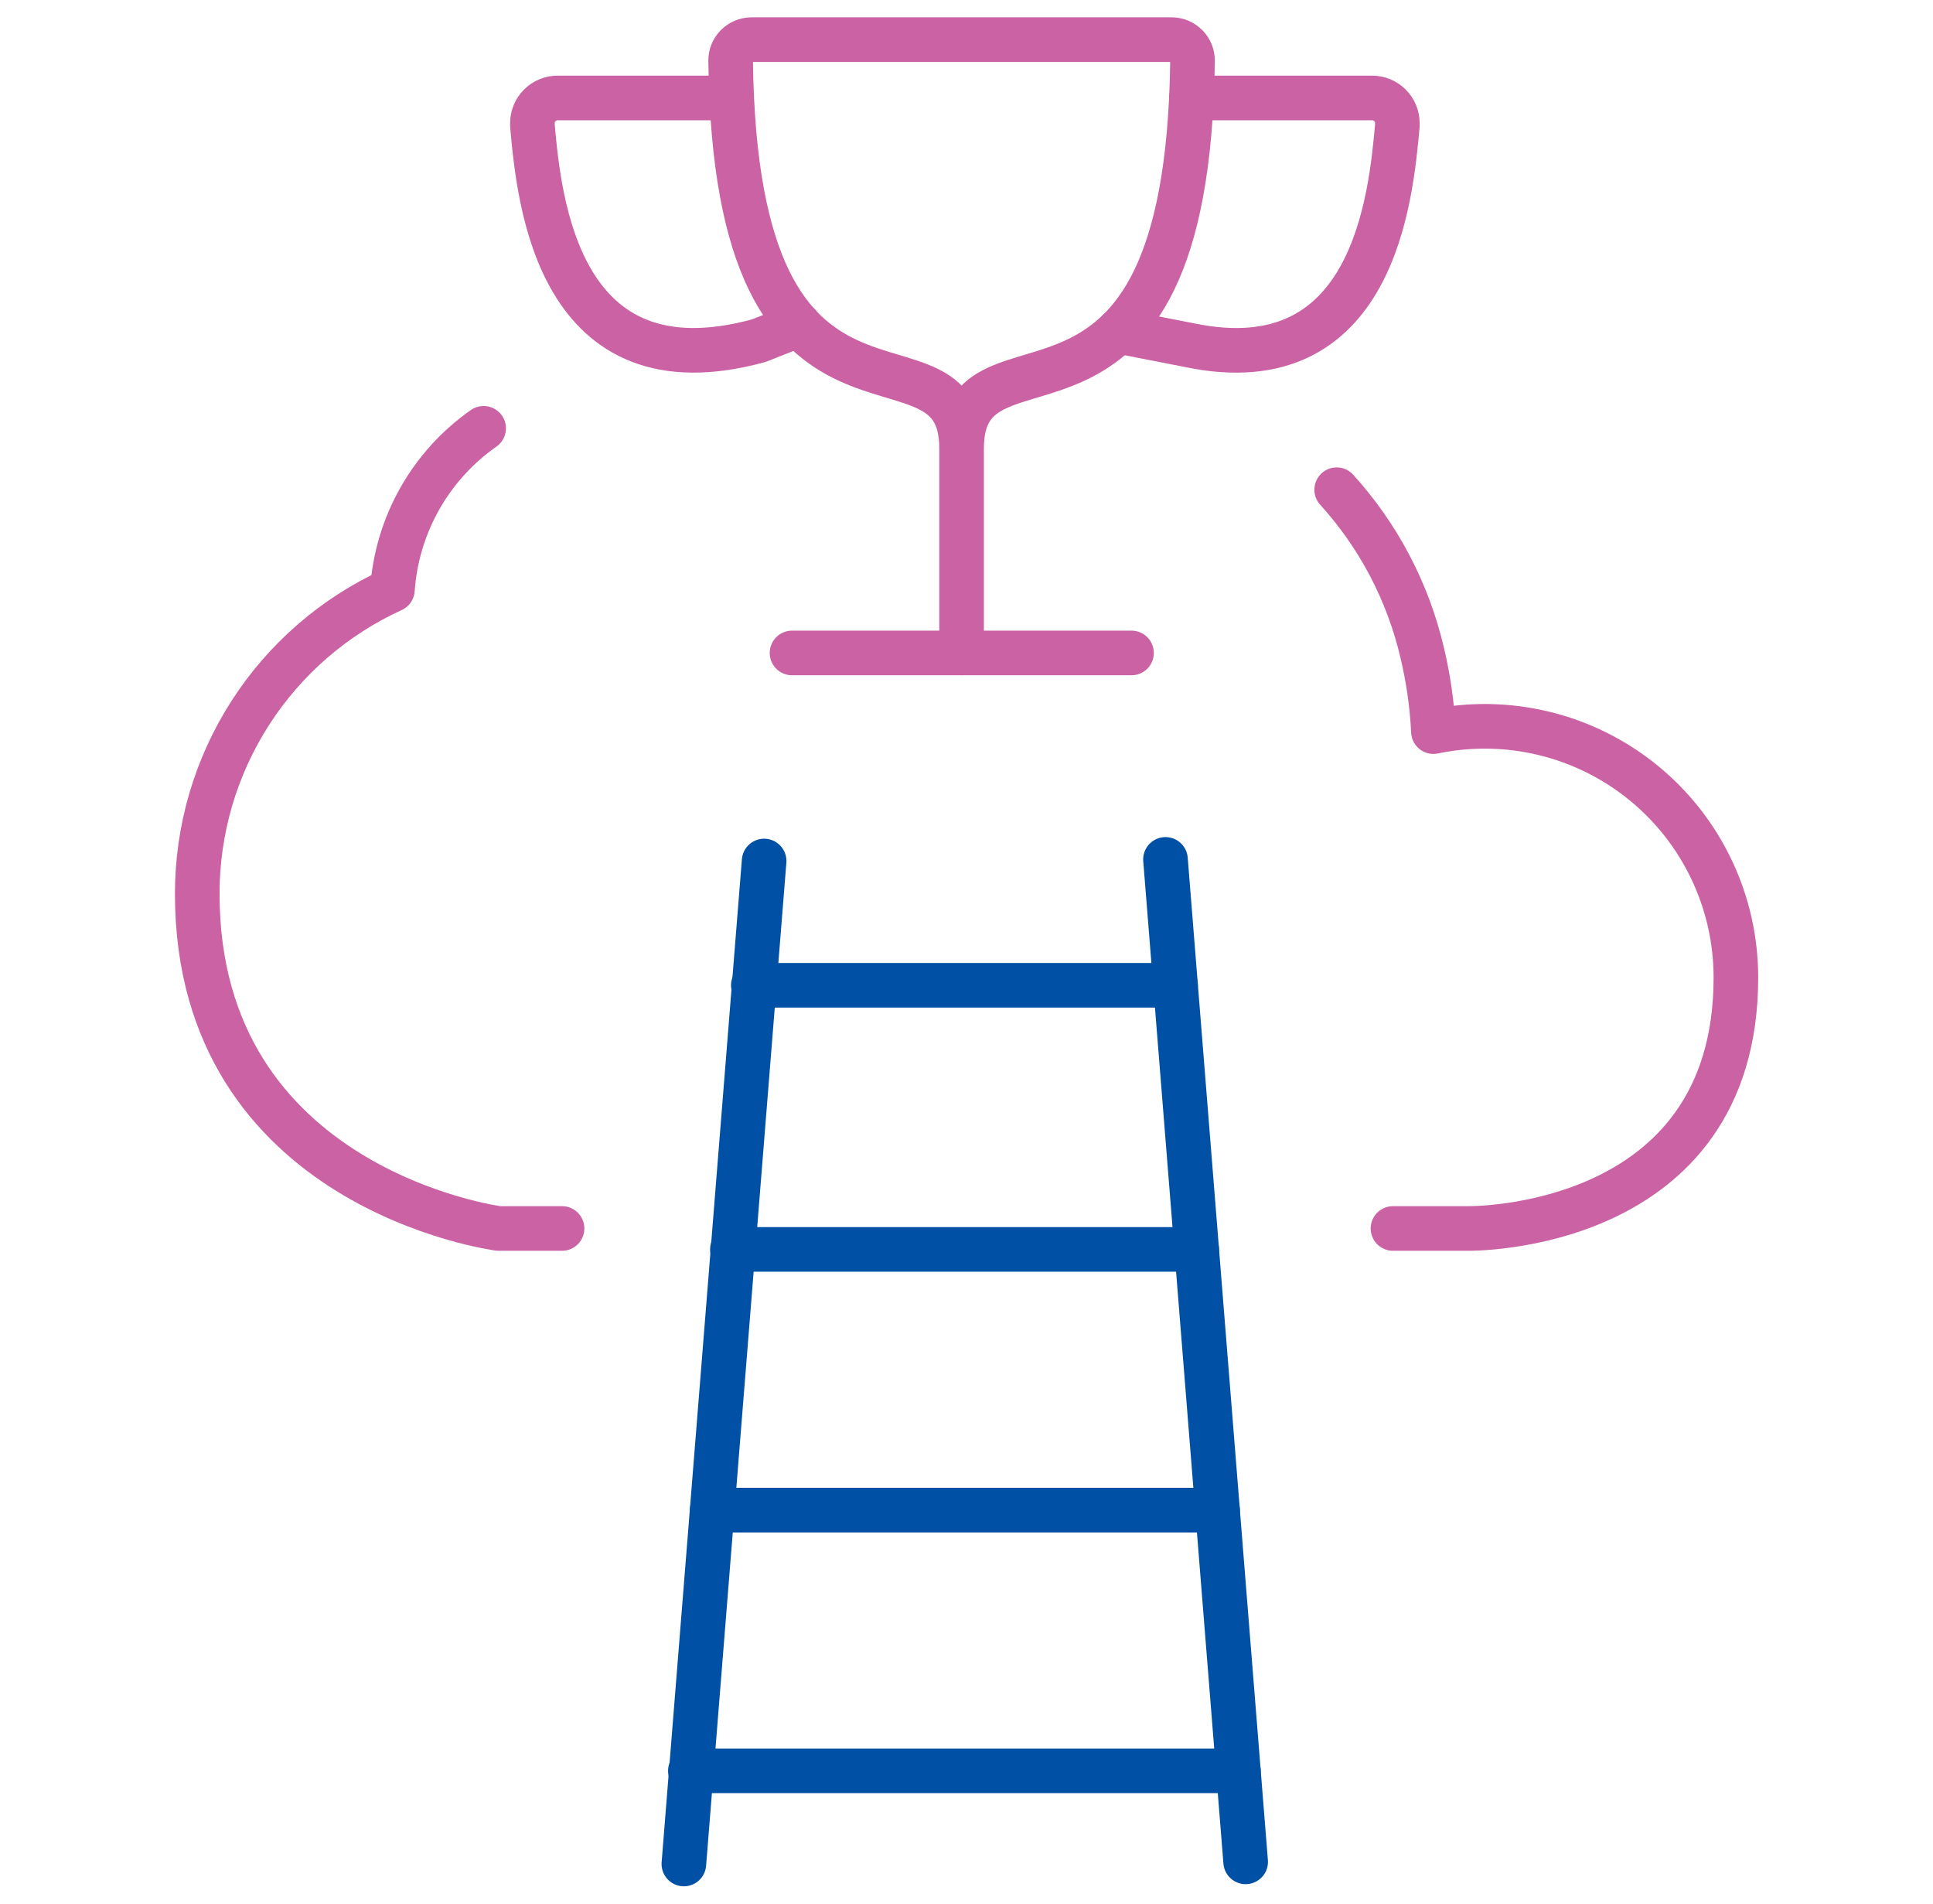 <svg width="65" height="64" viewBox="0 0 65 64" fill="none" xmlns="http://www.w3.org/2000/svg">
<path d="M18.9 41.301H16.767C16.767 41.301 6.633 39.981 6.633 30.051C6.631 27.897 7.249 25.787 8.413 23.974C9.576 22.162 11.237 20.722 13.196 19.827C13.27 18.751 13.584 17.705 14.115 16.766C14.646 15.827 15.379 15.019 16.263 14.4" stroke="#CB62A3" stroke-width="1.5" stroke-linecap="round" stroke-linejoin="round"/>
<path d="M46.841 41.301H49.372C49.372 41.301 58.372 41.435 58.372 32.864C58.372 31.608 58.093 30.369 57.553 29.235C57.014 28.101 56.229 27.102 55.254 26.31C54.28 25.518 53.141 24.953 51.921 24.657C50.701 24.361 49.43 24.34 48.201 24.597C48.158 23.698 48.03 22.806 47.82 21.931C47.342 19.894 46.353 18.013 44.948 16.464" stroke="#CB62A3" stroke-width="1.5" stroke-linecap="round" stroke-linejoin="round"/>
<path d="M26.633 21.952H38.049" stroke="#CB62A3" stroke-width="1.5" stroke-linecap="round" stroke-linejoin="round"/>
<path d="M32.335 15.08C32.335 10.347 24.737 16.261 24.569 2.04C24.567 1.856 24.638 1.678 24.767 1.546C24.895 1.413 25.07 1.337 25.255 1.333H39.412C39.597 1.337 39.772 1.413 39.901 1.545C40.03 1.678 40.102 1.855 40.1 2.04C39.927 16.261 32.335 10.347 32.335 15.08ZM32.335 15.08V21.952" stroke="#CB62A3" stroke-width="1.5" stroke-linecap="round" stroke-linejoin="round"/>
<path d="M24.569 3.293H18.756C18.644 3.293 18.534 3.314 18.43 3.356C18.327 3.398 18.233 3.46 18.154 3.539C18.075 3.617 18.012 3.711 17.968 3.814C17.925 3.917 17.903 4.027 17.903 4.139V4.224C18.129 6.733 18.751 13.307 25.516 11.453L26.863 10.92" stroke="#CB62A3" stroke-width="1.5" stroke-linecap="round" stroke-linejoin="round"/>
<path d="M40.063 3.293H46.135C46.246 3.293 46.357 3.314 46.46 3.356C46.563 3.398 46.657 3.46 46.737 3.539C46.816 3.617 46.879 3.711 46.922 3.814C46.965 3.917 46.988 4.027 46.988 4.139V4.224C46.769 6.653 46.188 12.885 40.015 11.608L37.599 11.136" stroke="#CB62A3" stroke-width="1.5" stroke-linecap="round" stroke-linejoin="round"/>
<path d="M25.695 28.947L22.996 62.667" stroke="#0050A6" stroke-width="1.5" stroke-linecap="round" stroke-linejoin="round"/>
<path d="M39.191 28.893L41.887 62.595" stroke="#0050A6" stroke-width="1.5" stroke-linecap="round" stroke-linejoin="round"/>
<path d="M23.215 59.536H41.644" stroke="#0050A6" stroke-width="1.5" stroke-linecap="round" stroke-linejoin="round"/>
<path d="M23.948 50.771H40.943" stroke="#0050A6" stroke-width="1.5" stroke-linecap="round" stroke-linejoin="round"/>
<path d="M24.628 42.005H40.241" stroke="#0050A6" stroke-width="1.5" stroke-linecap="round" stroke-linejoin="round"/>
<path d="M25.332 33.125H39.529" stroke="#0050A6" stroke-width="1.5" stroke-linecap="round" stroke-linejoin="round"/>
</svg>
